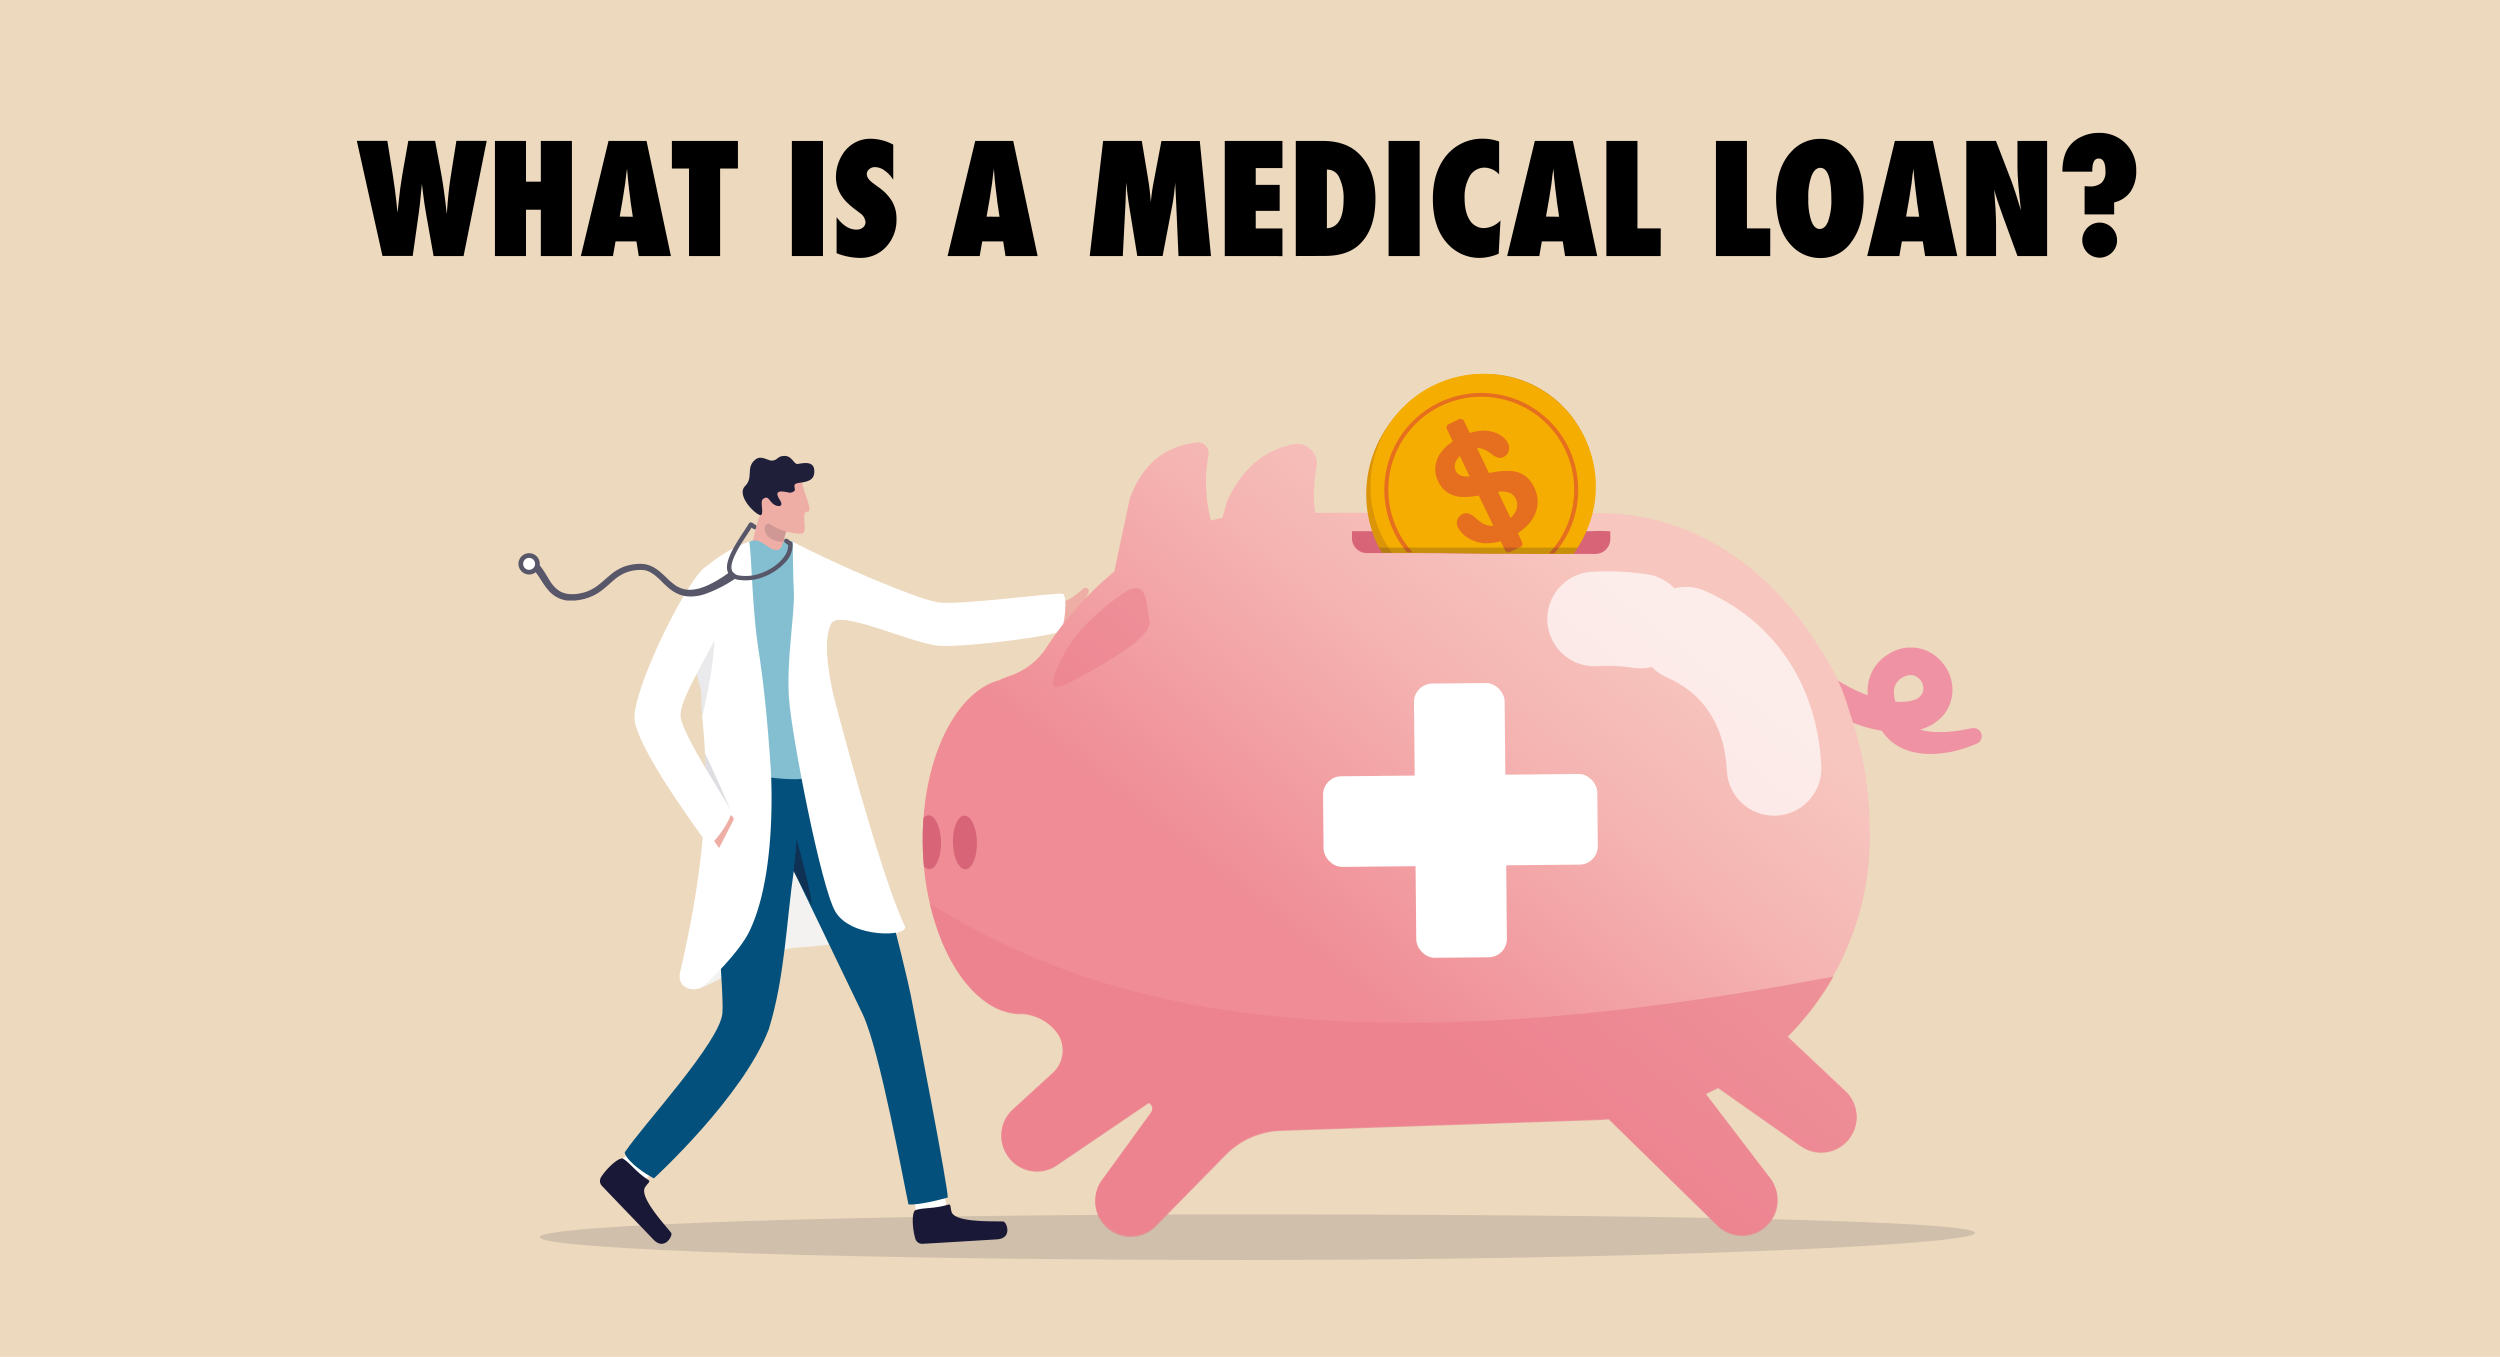 <svg viewBox="0 0 737 400" xmlns:xlink="http://www.w3.org/1999/xlink" xmlns="http://www.w3.org/2000/svg" id="medical-loans"><defs><style>.cls-1{fill:#edd9be;}.cls-2{fill:#32323f;opacity:0.16;}.cls-3{fill:#eeada5;}.cls-4{fill:#f4f2f1;}.cls-5{fill:#fff;}.cls-11,.cls-13,.cls-28,.cls-6,.cls-8{fill:#191937;}.cls-7{fill:#02507b;}.cls-8{opacity:0.14;}.cls-20,.cls-21,.cls-9{fill:#1f1f39;}.cls-10{fill:#83bfd1;}.cls-11{opacity:0.57;}.cls-12{fill:#2e2e3d;opacity:0.06;}.cls-13{opacity:0.09;}.cls-14{fill:#575769;}.cls-15,.cls-18,.cls-20,.cls-22{isolation:isolate;}.cls-16{fill:#ef92a4;}.cls-17{fill:url(#linear-gradient);}.cls-18,.cls-22{fill:#ea7d8c;}.cls-18{opacity:0.64;}.cls-19{fill:#d86477;}.cls-20,.cls-21{opacity:0.46;}.cls-22{opacity:0.55;}.cls-23{opacity:0.67;}.cls-24{fill:none;stroke:#fff;stroke-linecap:round;stroke-miterlimit:10;stroke-width:27.88px;}.cls-25{fill:#db9507;}.cls-25,.cls-26{fill-rule:evenodd;}.cls-26{fill:#f4ad00;}.cls-27{fill:#e56e1f;}.cls-28{opacity:0.2;}</style><linearGradient gradientUnits="userSpaceOnUse" gradientTransform="matrix(1, -0.02, -0.02, -1, 5.45, 525.7)" y2="413.72" x2="550.52" y1="147.34" x1="329.52" id="linear-gradient"><stop stop-color="#ef8c95" offset="0.3"></stop><stop stop-color="#f5b6b3" offset="0.57"></stop><stop stop-color="#f7c6be" offset="0.71"></stop></linearGradient></defs><title>medical-loans</title><rect height="400" width="737" class="cls-1"></rect><path d="M582.21,363.44c0,3.72-99.82,8-214.83,8s-208.25-3-208.25-6.72S252.37,358,367.38,358,582.21,359.73,582.21,363.44Z" class="cls-2"></path><path d="M310.64,178.15c6.49-1.06,8.24-5.14,9.51-4.82,2.44.62-1.45,3.92-.5,4.58,1.17.81,5,1,6.43,1.91,1.85,1.21,3.34,5.59,1.42,6.38s-13.15-4.35-19.13-1.08c-4,2.21-4.95-5.18-4.95-5.18Z" class="cls-3"></path><path d="M200.62,289.34c1.15.31,1.25,2.64,4.91,2.22s19.67-11.65,29.36-12.21,27.22-3.23,29.29-4.09.14-4.9.14-4.9-11.65-36.07-17.73-45.75-24.76-.56-28.14,9.18S200.62,289.34,200.62,289.34Z" class="cls-4"></path><path d="M278.88,356.7c0-3.55-1.21-12.42-1.21-12.42l-9.36.64,1.9,13.31,6.61,3.6Z" class="cls-5"></path><path d="M279.45,355.15c1-.3.62.66,1.08,2.12,1,3.33,13.37,2.65,15.25,2.84,1,.1,2.83,5-1.95,5.26-4.13.25-17.36,1.07-21.88,1.3a2.07,2.07,0,0,1-2.09-1.44c-1-3.22-1.12-8.31.14-8.5C271.87,356,275.43,356.38,279.45,355.15Z" class="cls-6"></path><path d="M189.52,348.39c2.69-2.32,8.67-9,8.67-9l-6.54-6.71-8.91,10.07,1.54,7.37Z" class="cls-5"></path><path d="M191.08,347.82c.85.55-.11.9-.92,2.2-1.87,3,6.64,11.9,7.71,13.45.56.81-2,5.39-5.26,1.93-2.86-3-12.06-12.53-15.17-15.82a2.08,2.08,0,0,1-.26-2.53c1.79-2.86,5.61-6.23,6.56-5.4C185.51,342.6,187.53,345.56,191.08,347.82Z" class="cls-6"></path><path d="M249.35,224.88c6.15,14.56,17.63,60.79,19.14,68.49s11.1,57.07,10.9,59.68c-9,2.47-11.57,2-11.57,2-1.43-6.4-8.39-45.38-13.52-56.11S234,256.79,234,256.79c-2.12,14.4-2.62,31.32-7.35,46.6-7.58,19.95-33.89,44-33.89,44-6.94-3.81-9.38-7.62-8.34-8,4.87-7.41,28-32.34,28.56-40.8s-4.17-49.79-2.31-70.42c.19-2.13,31.2-3.59,31.2-3.59Z" class="cls-7"></path><path d="M226.72,170.77l-6.44-5.05c1.3-3.39,2.52-12,4.27-14.83,1.93-3.06,2.15-2.76,2.15-2.76l3.81,5.1,1.79,2.41a9.56,9.56,0,0,0-1.18,3.69,19.55,19.55,0,0,0,.37,7C232,168.57,226.72,170.77,226.72,170.77Z" class="cls-3"></path><path d="M232.3,155.64a13.17,13.17,0,0,0-1.23,4.06c-5.37.22-6.64-4.33-5-5.15a35.86,35.86,0,0,1,4.41-1.32Z" class="cls-8"></path><path d="M236.49,142.05c.24,3,3.5,8.82,1.45,8.8s.52,6.39-1.65,6.46c-5.27.15-11.32-3.2-12-5.74s-.29-9.65-.29-9.65Z" class="cls-3"></path><path d="M231.05,144.93c1.66.2,1.71.6,2.88,0s-.84-2.17,1.33-2.52,4.55-.48,4.78-3c.34-3.59-2.84-3-4.81-2.64-1.27.27-1.58-2.48-4.11-2.37-2,.08-1.75,1.24-3.52,1.4-1.07.09-3.15-1.68-4.82-.4-3.1,2.38-.52,5.32-3.1,7.85-3,3,3.92,9.32,4.73,8.55s-.44-4,.52-4.69c1.43-1.08,1.61.14,2.81,1.28s3.65,1.29,2.13-1.05S229.55,144.75,231.05,144.93Z" class="cls-9"></path><path d="M221.39,159.53c3.16-1.15,4.93,2.71,7.56,2.61,1.6-.06,1.41-1.49,2.06-2.34.4-.53,1.3-.26,2.57-.28,3.34-.07,10.77,62.92,10.77,62.92s-1.9,6.71-8.61,7.22-24-2.59-23.93-4.95,3.67-61.17,3.67-61.17A18.4,18.4,0,0,1,221.39,159.53Z" class="cls-10"></path><path d="M239.43,267.1c-3.14-6-5.46-10.3-5.46-10.3.55-4.33.84-9.37.84-9.37S238.46,259.83,239.43,267.1Z" class="cls-11"></path><path d="M233.6,159.43c.25,2,.09,9,.42,15.12s-2.23,20.16-1.43,31.28,9.45,55.77,13.68,62.93c4.7,8,22,7.4,20.48,4.26-7-14.41-20.11-64.14-21.12-68.44s-3.26-15.73-.59-20.74c2.43-4.56,24.35,6.32,32.35,6.57,9.21.3,34-3.1,35.25-4.36s2.12-10.47.68-11-30.83,3.53-36.89,2.51-28.92-10.55-43-18" class="cls-5"></path><path d="M233.6,159.43l0,.25-.16-.08Z" class="cls-12"></path><path d="M220.77,274.86c-3,6-12.23,15.14-14.1,16.22-2.28,1.32-7.31.34-6.15-4.61,6.11-26.1,7.51-44.61,7.48-57.37q0-3.84-.17-7c-.21-4.55-.56-8.1-.8-10.8-.15-1.7-.26-3.07-.25-4.12a21.34,21.34,0,0,0-.26-4.11c-.17-.8-2.78-9.74-3-11.35v0s-.25-.69-.54-1.77c-1.13-4.13-3.09-14.6,4-21.74a38.39,38.39,0,0,1,13.89-8.53c.73,3.62.79,19.49,2.81,32.4,2.15,13.75,3.14,28.88,3.5,34S228.73,258.79,220.77,274.86Z" class="cls-5"></path><path d="M215.49,239.1l-7.49-10q0-3.84-.17-7C211,228.49,215.4,238.89,215.49,239.1Z" class="cls-8"></path><path d="M207,211.3c-.15-1.7-.26-3.07-.25-4.12a21.34,21.34,0,0,0-.26-4.11c-.17-.8-2.78-9.74-3-11.35v0s-.25-.69-.54-1.77l7.63-3.05C210.91,193.67,208.39,205.5,207,211.3Z" class="cls-13"></path><path d="M214.29,240c2.22.36,2,1.61,2,1.61L212,250l-3-4.26Z" class="cls-3"></path><path d="M217.81,175.57c-12,22.38-17.19,30.71-17.19,35.34,0,5.1,14,25.83,14.88,28.2.67,1.92-6,11.38-6.94,9.78s-22.1-29.55-21.52-37.84c.76-11,16.61-42.2,21.4-44.18C210.34,166.08,224.71,162.66,217.81,175.57Z" class="cls-5"></path><path d="M231.39,165.89c-.24.27-.51.53-.79.8a16.88,16.88,0,0,1-5,3.19,14.58,14.58,0,0,1-7.43,1.12l-.46-.07a3.88,3.88,0,0,1-3.11-2.16c-1.29-3,2-8,4.61-12,.6-.91,1.16-1.76,1.56-2.44a.65.65,0,0,1,.88-.25,6.36,6.36,0,0,1,1.28.82l.11.12h0c-.09.3-.17.62-.25.94a.66.66,0,0,1-.76-.1l-.1-.08c-.08,0-.19-.14-.36-.24-.36.59-.8,1.25-1.25,1.95-2.2,3.34-5.52,8.39-4.51,10.78a2.64,2.64,0,0,0,2.15,1.38,12.59,12.59,0,0,0,6.44-.7,15.5,15.5,0,0,0,5.32-3.21,11.33,11.33,0,0,0,1.41-1.59,5.72,5.72,0,0,0,1.24-3.47l-.35-.24-.22-.16-.39-.3a.66.66,0,0,1-.14-.92.68.68,0,0,1,.93-.14l.39.3.18.13.61.43a.68.68,0,0,1,.28.46A7.32,7.32,0,0,1,231.39,165.89Z" class="cls-14"></path><path d="M216.21,170.94a39.51,39.51,0,0,1-8.08,4.08,13.83,13.83,0,0,1-4.65.83,9.87,9.87,0,0,1-1.22-.1c-.2,0-.41-.05-.61-.09l-.6-.16a4.43,4.43,0,0,1-.59-.18c-.19-.08-.39-.14-.57-.22l-.55-.27c-.19-.08-.35-.2-.53-.29-.36-.2-.67-.44-1-.66s-.63-.48-.91-.73c-.59-.5-1.13-1-1.65-1.54s-1-1-1.57-1.48a10.26,10.26,0,0,0-1.62-1.22c-.28-.18-.57-.31-.86-.46l-.45-.16a2.44,2.44,0,0,0-.46-.14l-.23-.06a.85.85,0,0,0-.23,0l-.48-.07-.24,0h-.73a15.49,15.49,0,0,0-2,.23,12,12,0,0,0-1.94.58,13,13,0,0,0-3.47,2.18c-1.08.91-2.14,1.94-3.36,2.88a14.71,14.71,0,0,1-4.06,2.27,14,14,0,0,1-2.26.62c-.38.09-.76.13-1.15.19-.19,0-.39,0-.58.06s-.39,0-.59,0h-.6l-.6,0-.31,0-.3,0c-.2,0-.4-.05-.61-.1a8.11,8.11,0,0,1-2.34-.84,9,9,0,0,1-2-1.48,15.94,15.94,0,0,1-1.52-1.82c-.9-1.25-1.62-2.55-2.43-3.64a7.83,7.83,0,0,0-1.29-1.43,4.08,4.08,0,0,0-1.5-.81,1.17,1.17,0,0,1,.63-2.26h0a6.11,6.11,0,0,1,2.29,1.34,9.94,9.94,0,0,1,1.61,1.86c.89,1.28,1.56,2.58,2.34,3.73a8.52,8.52,0,0,0,2.76,2.75,7.05,7.05,0,0,0,3.72.82,4.35,4.35,0,0,0,.51,0c.17,0,.33,0,.51-.05.34,0,.68-.08,1-.15a12,12,0,0,0,2-.51,12.56,12.56,0,0,0,3.58-2c1.12-.84,2.16-1.85,3.33-2.81a14.74,14.74,0,0,1,3.94-2.47,13.07,13.07,0,0,1,2.27-.66,15.15,15.15,0,0,1,2.31-.27,8.1,8.1,0,0,1,4.7,1.18,12.85,12.85,0,0,1,1.89,1.4c.58.5,1.12,1,1.65,1.52s1,1,1.58,1.43c.26.23.54.43.81.64s.55.38.84.53a7.22,7.22,0,0,0,3.71.94,11.82,11.82,0,0,0,3.94-.82l.24-.08.24-.1.48-.21.48-.2.48-.24c.31-.16.63-.3.94-.47l.93-.52c.15-.09.31-.17.46-.27l.45-.28.91-.56c.6-.4,1.18-.81,1.77-1.21l0,0a1.26,1.26,0,1,1,1.42,2.08Z" class="cls-14"></path><circle r="3.15" cy="166.22" cx="155.98" class="cls-14"></circle><path d="M157.74,166.13a1.76,1.76,0,1,1-1.85-1.66A1.76,1.76,0,0,1,157.74,166.13Z" class="cls-5"></path><g class="cls-15"><path d="M536.19,196.31a44.44,44.44,0,0,0,10.15,6.84,40.39,40.39,0,0,0,5.66,2.29c1,.32,1.93.57,2.9.81s1.93.4,2.88.51c.48.07,1,.09,1.42.13s.93.05,1.37,0,.89,0,1.33-.06.83-.1,1.22-.18a8,8,0,0,0,2-.66,3.58,3.58,0,0,0,1.19-1,3.24,3.24,0,0,0,.62-1.28,3.56,3.56,0,0,0,0-1.52,4.54,4.54,0,0,0-.7-1.58A4.47,4.47,0,0,0,565,199.5l-.18-.1-.17-.1-.18-.07a.67.67,0,0,0-.18-.07,2.47,2.47,0,0,0-.36-.11l-.18,0-.19,0a3.66,3.66,0,0,0-1.63.18c-.14.07-.29.11-.44.18l-.47.22c-.15.1-.31.19-.47.28l-.2.13-.19.14a4.8,4.8,0,0,0-1.21,1.38,4.93,4.93,0,0,0-.61,1.79,6.13,6.13,0,0,0,0,1.06,8,8,0,0,0,.12,1.16,15.26,15.26,0,0,0,2,5l.19.31.2.32c.13.2.28.45.38.57l.33.47c.13.14.25.28.37.43a8.4,8.4,0,0,0,1.82,1.43l.54.3.57.26.61.23c.2.09.42.14.63.21a16.73,16.73,0,0,0,2.75.56,22.58,22.58,0,0,0,3,.16,29.78,29.78,0,0,0,3.11-.14c1-.09,2.1-.23,3.15-.4.52-.08,1.05-.18,1.57-.28l.78-.16.73-.16.16,0a2.39,2.39,0,0,1,1.48,4.51l-.46.2-.43.18-.84.33q-.85.31-1.71.6-1.72.56-3.51,1c-1.2.25-2.41.46-3.65.6a28.22,28.22,0,0,1-3.81.16,21.88,21.88,0,0,1-4-.46,16.59,16.59,0,0,1-4-1.38,15.14,15.14,0,0,1-3.65-2.56l-.78-.82c-.25-.29-.48-.59-.71-.88a8.16,8.16,0,0,1-.59-.82l-.27-.39-.26-.41a25.41,25.41,0,0,1-1.9-3.45,19.81,19.81,0,0,1-1.34-4,17.55,17.55,0,0,1-.32-2.21,15.15,15.15,0,0,1,0-2.33,13.13,13.13,0,0,1,.45-2.38,12.23,12.23,0,0,1,.91-2.3,12.92,12.92,0,0,1,3.08-3.84l.47-.38c.17-.12.33-.25.5-.36.32-.21.64-.42,1-.62s.69-.38,1-.56.75-.32,1.12-.48.79-.26,1.19-.38.83-.19,1.25-.26l.65-.08c.21,0,.43,0,.65,0,.44,0,.88,0,1.31,0a11.69,11.69,0,0,1,5,1.53l.55.33.53.37c.17.13.35.25.51.38l.48.41c.16.14.31.29.46.44l.44.44.42.48c.13.16.27.32.39.49.25.34.49.67.71,1,.1.18.22.36.32.54l.29.56c.09.19.18.38.26.57l.24.59.21.6c.06.21.13.41.18.62a11.82,11.82,0,0,1-1.89,10.1c-.26.35-.57.7-.86,1s-.64.62-1,.92-.68.54-1,.8a6.06,6.06,0,0,1-.53.35l-.54.32a16.45,16.45,0,0,1-4.37,1.63l-.54.12-.27.05-.26,0-1.06.15c-.7.07-1.4.14-2.08.14s-1.35,0-2,0-1.32-.07-2-.15a37,37,0,0,1-3.82-.6l-.92-.21-.47-.11-.46-.12-.91-.25c-.3-.08-.6-.18-.9-.27a49.76,49.76,0,0,1-7-2.73A51.49,51.49,0,0,1,530,203.09a4.59,4.59,0,0,1,6.16-6.8Z" class="cls-16"></path></g><path d="M545.48,210.62a102.55,102.55,0,0,1,5.62,29.95l.1,3.14a83.39,83.39,0,0,1-24.27,61.76l.15.15,17,16a10.44,10.44,0,0,1,2.49,3.63s0,0,0,.05a10.54,10.54,0,0,1,.76,3.75,10.46,10.46,0,0,1-16.47,8.73l-24.43-17.19c-1.18.62-2.39,1.22-3.61,1.78l.14.19,18.86,24.7a10.31,10.31,0,0,1,1.39,2.42.25.25,0,0,1,0,.07l0,.08a10.46,10.46,0,0,1-17.07,11.25l-31.93-31.26c-1.24.1-2.48.17-3.73.22l-92.85,3.15h-.09a24,24,0,0,0-16.25,7.13l-20.52,20.84A10.47,10.47,0,0,1,323.75,358s0,0,0,0a10.42,10.42,0,0,1,1.2-10.28l14.38-19.79a1.92,1.92,0,0,0-.72-2.86h0l-27.06,18.37a10.43,10.43,0,0,1-13.59-1.6A10.43,10.43,0,0,1,298.6,327l11.71-10.71a9.06,9.06,0,0,0,2.31-10.07,8.77,8.77,0,0,0-1.47-2.44l-.1-.11a14.13,14.13,0,0,0-8.25-4.74l-.78-.15-.6,0c-9.4.32-18.07-7.94-23.52-20.7-.11-.25-.22-.51-.32-.77a76.84,76.84,0,0,1-5.22-22c-.14-1.63-.25-3.28-.3-5a2.72,2.72,0,0,1,0-.28v-.24a76,76,0,0,1,.13-7.72c0-.33.05-.66.07-1,1.52-20.81,10.59-37.44,22.36-40.56a24.75,24.75,0,0,1,3.07-1.26,20.71,20.71,0,0,0,10.75-8.27,99.71,99.71,0,0,1,20.06-22.51L333.05,147c4.84-13.17,13.6-15.74,19.67-16.57a3.18,3.18,0,0,1,3.54,3.77,43.6,43.6,0,0,0,.74,19.26c1.11-.3,2.23-.58,3.36-.82l1.41-4.9c5.27-11.62,13-15.4,19.41-16.77a5.84,5.84,0,0,1,6.94,6.79,44.92,44.92,0,0,0-.45,13.42l13.19,0,68.37.14a68.9,68.9,0,0,1,7.76.17c23.1,1.83,42.69,15.32,55.93,34.3C539.82,195.91,542.56,200.64,545.48,210.62Z" class="cls-17"></path><path d="M544.14,321.86A10.46,10.46,0,0,1,530.94,338l-24.43-17.19c-1.18.62-2.39,1.22-3.61,1.78l19,24.89a10.34,10.34,0,0,1,1.32,2.26,10.46,10.46,0,0,1-17,11.56l-31.92-31.26c-1.24.09-2.48.17-3.74.21l-92.84,3.16h-.09a23.9,23.9,0,0,0-16.25,7.13L340.92,361.4A10.46,10.46,0,0,1,325,347.87l14.38-19.8a1.92,1.92,0,0,0-.71-2.85h0l-27.05,18.37a10.77,10.77,0,0,1-1.79,1,10.45,10.45,0,0,1-11.14-17.34l11.71-10.7a9,9,0,0,0,.84-12.51l-.09-.11a14.08,14.08,0,0,0-8.26-4.74l-.78-.16-.6,0c-12.08.41-22.94-13.33-27.34-32.59,40.7,24.76,106,52.16,266.38,21.42A83.92,83.92,0,0,1,527,305.69Z" class="cls-18"></path><path d="M474.72,156.66l0,2.25a4.42,4.42,0,0,1-4.46,4.39l-3.08,0H467l-3.12,0h-.06l-5.58,0-1.61,0-3.11,0-7.87-.07h-.19l-5,0h-.32l-7.68-.07-14.63-.11h-3l-4.44,0-3,0-4.45,0a4.4,4.4,0,0,1-4.38-4.45v-2h17.05l14.71,0,9.78,0h29.19C471.14,156.45,472.93,156.52,474.72,156.66Z" class="cls-19"></path><path d="M456.47,163.73v0l-.12-.07Z" class="cls-20"></path><ellipse transform="matrix(1, -0.02, 0.02, 1, -4.11, 4.75)" ry="7.91" rx="3.54" cy="249.28" cx="283.58" class="cls-19"></ellipse><path d="M277.41,248.23c.07,4.37-1.45,7.94-3.41,8a2.22,2.22,0,0,1-1.64-.85c-.14-1.63-.25-3.29-.31-5v-.52a76,76,0,0,1,.13-7.72c0-.33.05-.65.07-1a2.1,2.1,0,0,1,1.5-.79C275.7,240.35,277.34,243.86,277.41,248.23Z" class="cls-19"></path><path d="M469.94,155.7v0l-.12-.06Z" class="cls-21"></path><path d="M331,175c-19.06,13.13-20.57,26-20.57,26s-.93,3.45,5.33,0S340,188.3,338.87,183.11,338.5,169.88,331,175Z" class="cls-22"></path><g class="cls-23"><path d="M497,186.94c14.73,6.48,25,19.79,26,39.59" class="cls-24"></path><path d="M470.08,182.47a65.38,65.38,0,0,1,13.5.63" class="cls-24"></path></g><rect transform="translate(-2.31 4.16) rotate(-0.55)" rx="5.43" height="80.85" width="26.72" y="201.42" x="417.19" class="cls-5"></rect><rect transform="translate(-2.31 4.16) rotate(-0.55)" rx="5.43" height="26.72" width="80.85" y="228.49" x="390.12" class="cls-5"></rect><path d="M467.51,156.47a35.53,35.53,0,0,1-2.39,4.78c-.24.4-.48.8-.74,1.19l0,0c-.08.13-.16.26-.25.39l-.26.39h-.06l-5.58,0-1.61,0-3.11,0-7.87-.07h-.19l-5,0h-.32l-7.68-.07-14.63-.11h-3l-4.44,0-3,0c-.3-.5-.58-1-.85-1.54a33.25,33.25,0,0,1-2.05-4.89A35.05,35.05,0,0,1,408.84,126l.34-.51c10.72-15.5,31.41-19.93,46.51-9.86C469,124.49,473.56,141.67,467.51,156.47Z" class="cls-25"></path><path d="M470.29,146.79a33.3,33.3,0,0,1-2.54,9.67,32.76,32.76,0,0,1-2.56,4.79c-.26.41-.53.8-.81,1.19l0,0q-.27.39-.57.78l-5.58,0-1.61,0-3.11,0-7.87-.07h-.19l-5,0h-.32l-7.68-.07-14.63-.11h-3l-4.44,0c-.37-.51-.73-1-1.07-1.56a33.78,33.78,0,0,1-2.61-4.9,33.22,33.22,0,1,1,63.57-9.57Z" class="cls-26"></path><path d="M452.31,143.74a9.47,9.47,0,0,1,.91,5.34,10,10,0,0,1-2.38,5.16,16.32,16.32,0,0,1-5.58,4.13,15.31,15.31,0,0,1-7.81,1.77,10.46,10.46,0,0,1-4.68-1.57,7.77,7.77,0,0,1-3-3.17,2.84,2.84,0,0,1,1.38-3.83,2.49,2.49,0,0,1,1.85-.16,5.25,5.25,0,0,1,1.93,1.23,13.24,13.24,0,0,0,2.29,1.73,5.24,5.24,0,0,0,2.53.65,7.15,7.15,0,0,0,3.33-.86,7.68,7.68,0,0,0,3.64-3.23,4,4,0,0,0,.17-3.79,3.5,3.5,0,0,0-2-1.91,6.22,6.22,0,0,0-2.92-.28,42.5,42.5,0,0,0-4.18.77,30.11,30.11,0,0,1-6,.8,9.32,9.32,0,0,1-4.6-1.06,7.67,7.67,0,0,1-3.23-3.59,7.89,7.89,0,0,1-.73-4.84,9.06,9.06,0,0,1,2.39-4.65,17,17,0,0,1,5.3-3.76,15.83,15.83,0,0,1,4.9-1.55,10.77,10.77,0,0,1,4.06.21,8.06,8.06,0,0,1,3,1.39,5.91,5.91,0,0,1,1.72,2.06,3.1,3.1,0,0,1,.16,2.23,2.61,2.61,0,0,1-1.44,1.72,2.37,2.37,0,0,1-1.76.23,7.69,7.69,0,0,1-1.92-1.1,8.24,8.24,0,0,0-3.11-1.64,6.08,6.08,0,0,0-4,.78,6.77,6.77,0,0,0-3.17,2.75,3.23,3.23,0,0,0-.24,3.05,2.66,2.66,0,0,0,1.19,1.26,4.39,4.39,0,0,0,1.81.46,9.49,9.49,0,0,0,2-.09c.65-.1,1.7-.3,3.15-.59a50.63,50.63,0,0,1,5-.87,15.05,15.05,0,0,1,4.16.06,7.58,7.58,0,0,1,3.35,1.45A8.92,8.92,0,0,1,452.31,143.74Z" class="cls-27"></path><path d="M448.21,161.25l-3.07,1.48a1.07,1.07,0,0,1-1.44-.51L426.55,126.5a1.08,1.08,0,0,1,.51-1.44l3.07-1.48a1.08,1.08,0,0,1,1.44.51l17.15,35.72A1.08,1.08,0,0,1,448.21,161.25Z" class="cls-27"></path><path d="M465,140.67a28.57,28.57,0,1,0-54.27,15.7,28.65,28.65,0,0,0,2.86,4.89c.4.54.81,1.07,1.25,1.59h1.61c-.47-.53-.93-1.06-1.36-1.61a27.4,27.4,0,1,1,43.32-.2l-.15.2c-.53.67-1.08,1.32-1.66,1.93l1.61,0c.39-.46.78-.93,1.15-1.42.14-.17.27-.35.4-.53a29,29,0,0,0,2.83-4.78A28.32,28.32,0,0,0,465,140.67Z" class="cls-27"></path><path d="M465.19,161.25c-.26.41-.53.8-.81,1.19l0,0c-.08.13-.16.26-.25.39l-.26.39h-.06l-5.58,0-1.61,0-3.11,0-7.87-.07h-.19l-5,0h-.32l-7.68-.07-14.63-.11h-3l-4.44,0-3,0c-.3-.5-.58-1-.85-1.54h58.63Z" class="cls-28"></path><path d="M136.66,75.48h-8.84l-2.11-11.89c-.41-2.3-.71-4.29-.92-6-.1-.84-.19-1.54-.26-2.09s-.13-1-.16-1.28c-.07.6-.18,1.72-.33,3.37-.07.83-.16,1.71-.26,2.63s-.23,1.9-.37,2.92l-1.74,12.31h-8.92l-7.56-33.93h9l1.5,9.34q.86,5.58,1.18,8.77l.31,3.1.29-2.66c.3-3.11.7-6.06,1.18-8.86l1.72-9.69h7.89l1.53,8.16c.74,3.79,1.37,8.28,1.92,13.46q.24-3.49.52-6.19c.19-1.8.41-3.44.64-4.9l1.67-10.53h8.94Z"></path><path d="M168.6,75.48h-9.16V61.83h-4.37V75.48h-9.16V41.55h9.16v12h4.37v-12h9.16Z"></path><path d="M197.78,75.48h-9.47l-.68-4.31h-6.17l-.75,4.31h-9.47l8.15-33.93H190.6ZM186.56,63.9l-.6-4a5.72,5.72,0,0,1-.09-.59c0-.32-.18-1.6-.46-3.82,0-.25-.06-.59-.11-1s-.1-1-.17-1.64l-.29-3.21c0,.31-.07.65-.12,1s-.11.8-.16,1.26c-.11.9-.18,1.53-.22,1.89l-.09.63-.64,4.11-.92,5.32Z"></path><path d="M212.29,75.48h-9.17V49.68h-5.05V41.55h19.47v8.13h-5.25Z"></path><path d="M242.61,75.48h-9.17V41.55h9.17Z"></path><path d="M246.63,74.64V64q2.7,3.69,5.84,3.69a2.92,2.92,0,0,0,1.94-.63,2,2,0,0,0,.74-1.57,3.56,3.56,0,0,0-1.62-2.66L252,61.66a21.62,21.62,0,0,1-2.55-2.23,11.46,11.46,0,0,1-1.71-2.29,9.72,9.72,0,0,1-1-2.43,11.22,11.22,0,0,1-.3-2.63,12.62,12.62,0,0,1,1.1-5,12.86,12.86,0,0,1,1.27-2.21,9.66,9.66,0,0,1,1.67-1.77,9.39,9.39,0,0,1,6.26-2.19,14.2,14.2,0,0,1,6.59,1.73V53a9.6,9.6,0,0,0-2.55-2.73,4.85,4.85,0,0,0-2.81-1,2.47,2.47,0,0,0-1.73.61,1.83,1.83,0,0,0-.71,1.43c0,.91.63,1.81,1.87,2.7l1.45,1.08a14.08,14.08,0,0,1,4.15,4.29,10.05,10.05,0,0,1,1.28,5.14,11.57,11.57,0,0,1-3.06,8.26,10.13,10.13,0,0,1-7.73,3.25A19.08,19.08,0,0,1,246.63,74.64Z"></path><path d="M305.89,75.48h-9.47l-.68-4.31h-6.18l-.74,4.31h-9.47l8.15-33.93h11.2ZM294.66,63.9l-.59-4a2.6,2.6,0,0,1-.09-.59c0-.32-.18-1.6-.46-3.82,0-.25-.07-.59-.11-1s-.1-1-.18-1.64L293,49.66c0,.31-.07.65-.12,1s-.11.8-.17,1.26c-.1.9-.17,1.53-.22,1.89a6.08,6.08,0,0,1-.09.63l-.63,4.11-.93,5.32Z"></path><path d="M357,75.48h-9.58L346.74,60l-.29-6.17c-.1,1.18-.22,2.31-.35,3.39s-.29,2.12-.48,3.13l-2.88,15.12h-7.47l-2.46-15.14q-.22-1.32-.6-4.53c0-.32-.09-1-.2-2l-.22,6.26L331,75.48h-9.75l3.95-33.93h11.4L338.5,53c.16.94.3,2,.42,3.05s.24,2.3.35,3.58a53.8,53.8,0,0,1,.79-5.77l2.33-12.29H353.7Z"></path><path d="M361.06,75.48V41.55h17v8h-7.87v4.94h7.06v7.67h-7.06v5.19h7.87v8.15Z"></path><path d="M382,75.48V41.55h7.91q6.79,0,10.57,3.65,5,4.77,5,13.34t-4.2,13q-3.58,3.9-10.68,3.91Zm9.17-8.2q4.92-.24,4.92-8.48a13.7,13.7,0,0,0-1.26-6.42A3.77,3.77,0,0,0,391.45,50h-.28Z"></path><path d="M418.52,75.48h-9.16V41.55h9.16Z"></path><path d="M442.34,65l-.53,9.8a14.84,14.84,0,0,1-5.47,1.23,12.59,12.59,0,0,1-9.58-4.17q-4.35-4.68-4.35-13.25,0-8,4.09-12.88a13.57,13.57,0,0,1,10.92-4.83,13.33,13.33,0,0,1,4.52.83v9.69a6,6,0,0,0-4.19-2,5,5,0,0,0-4.4,2.39,12.18,12.18,0,0,0-1.58,6.68,15.42,15.42,0,0,0,.4,3.7,8.69,8.69,0,0,0,1.13,2.74,4.85,4.85,0,0,0,4.27,2.31A7.13,7.13,0,0,0,442.34,65Z"></path><path d="M470.86,75.48h-9.47l-.68-4.31h-6.18l-.74,4.31h-9.47l8.15-33.93h11.2ZM459.63,63.9l-.59-4a3.57,3.57,0,0,1-.09-.59c0-.32-.18-1.6-.46-3.82,0-.25-.07-.59-.11-1s-.1-1-.18-1.64l-.28-3.21c0,.31-.07.65-.12,1s-.11.8-.17,1.26c-.1.9-.17,1.53-.22,1.89s-.07.56-.08.63l-.64,4.11-.93,5.32Z"></path><path d="M489.56,75.48h-16V41.55h9.16V67.33h6.88Z"></path><path d="M521.86,75.48h-16V41.55H515V67.33h6.88Z"></path><path d="M549.39,58.62q0,7.77-3.54,12.62a10.84,10.84,0,0,1-9.16,4.83,11.53,11.53,0,0,1-8.59-3.71q-4.5-4.71-4.51-14.11,0-9,4.71-13.78a11.26,11.26,0,0,1,8.28-3.53,11,11,0,0,1,9.34,4.79Q549.39,50.52,549.39,58.62Zm-9.51.07q0-9.21-3.26-9.21c-1.08,0-1.94.81-2.59,2.42a17.76,17.76,0,0,0-.94,6.59,19.39,19.39,0,0,0,.89,6.65c.59,1.57,1.41,2.36,2.47,2.36s1.92-.77,2.5-2.33A18,18,0,0,0,539.88,58.69Z"></path><path d="M577,75.48h-9.47l-.68-4.31h-6.18l-.74,4.31h-9.47l8.15-33.93h11.2ZM565.78,63.9l-.59-4a2.6,2.6,0,0,1-.09-.59c0-.32-.18-1.6-.46-3.82,0-.25-.07-.59-.11-1s-.1-1-.18-1.64l-.28-3.21c0,.31-.07.65-.12,1s-.11.8-.17,1.26c-.1.9-.17,1.53-.22,1.89a6.08,6.08,0,0,1-.09.63l-.63,4.11-.93,5.32Z"></path><path d="M579.67,75.48V41.55h8.74L593,53.46c.24.71.53,1.51.84,2.42s.66,1.95,1,3.14l.94,3c-.34-2.95-.59-5.46-.77-7.56s-.26-3.85-.26-5.27V41.55h8.74V75.48h-8.74L590.19,63c-.48-1.33-.92-2.58-1.3-3.75s-.73-2.27-1-3.33q.28,3.59.42,6.24c.09,1.78.13,3.33.13,4.66v8.66Z"></path><path d="M623.26,63.2h-8.72V54.89c.61,0,1.07.07,1.36.07a5.24,5.24,0,0,0,3.65-1.07,4.45,4.45,0,0,0,1.14-3.39c0-2.51-.66-3.76-2-3.76S616.8,48,616.8,50.61H608q0-4.77,2-7.43a9,9,0,0,1,3.73-2.92,11.38,11.38,0,0,1,5-1.08,10.68,10.68,0,0,1,7.93,3.14,11,11,0,0,1,3.1,8,10.6,10.6,0,0,1-1.64,6.12,8.17,8.17,0,0,1-4.87,3.24Zm.84,7.69a4.81,4.81,0,0,1-1.52,3.58,5.13,5.13,0,0,1-7.23,0,5.24,5.24,0,0,1,0-7.32,5.06,5.06,0,0,1,7.25,0A5.18,5.18,0,0,1,624.1,70.89Z"></path></svg>